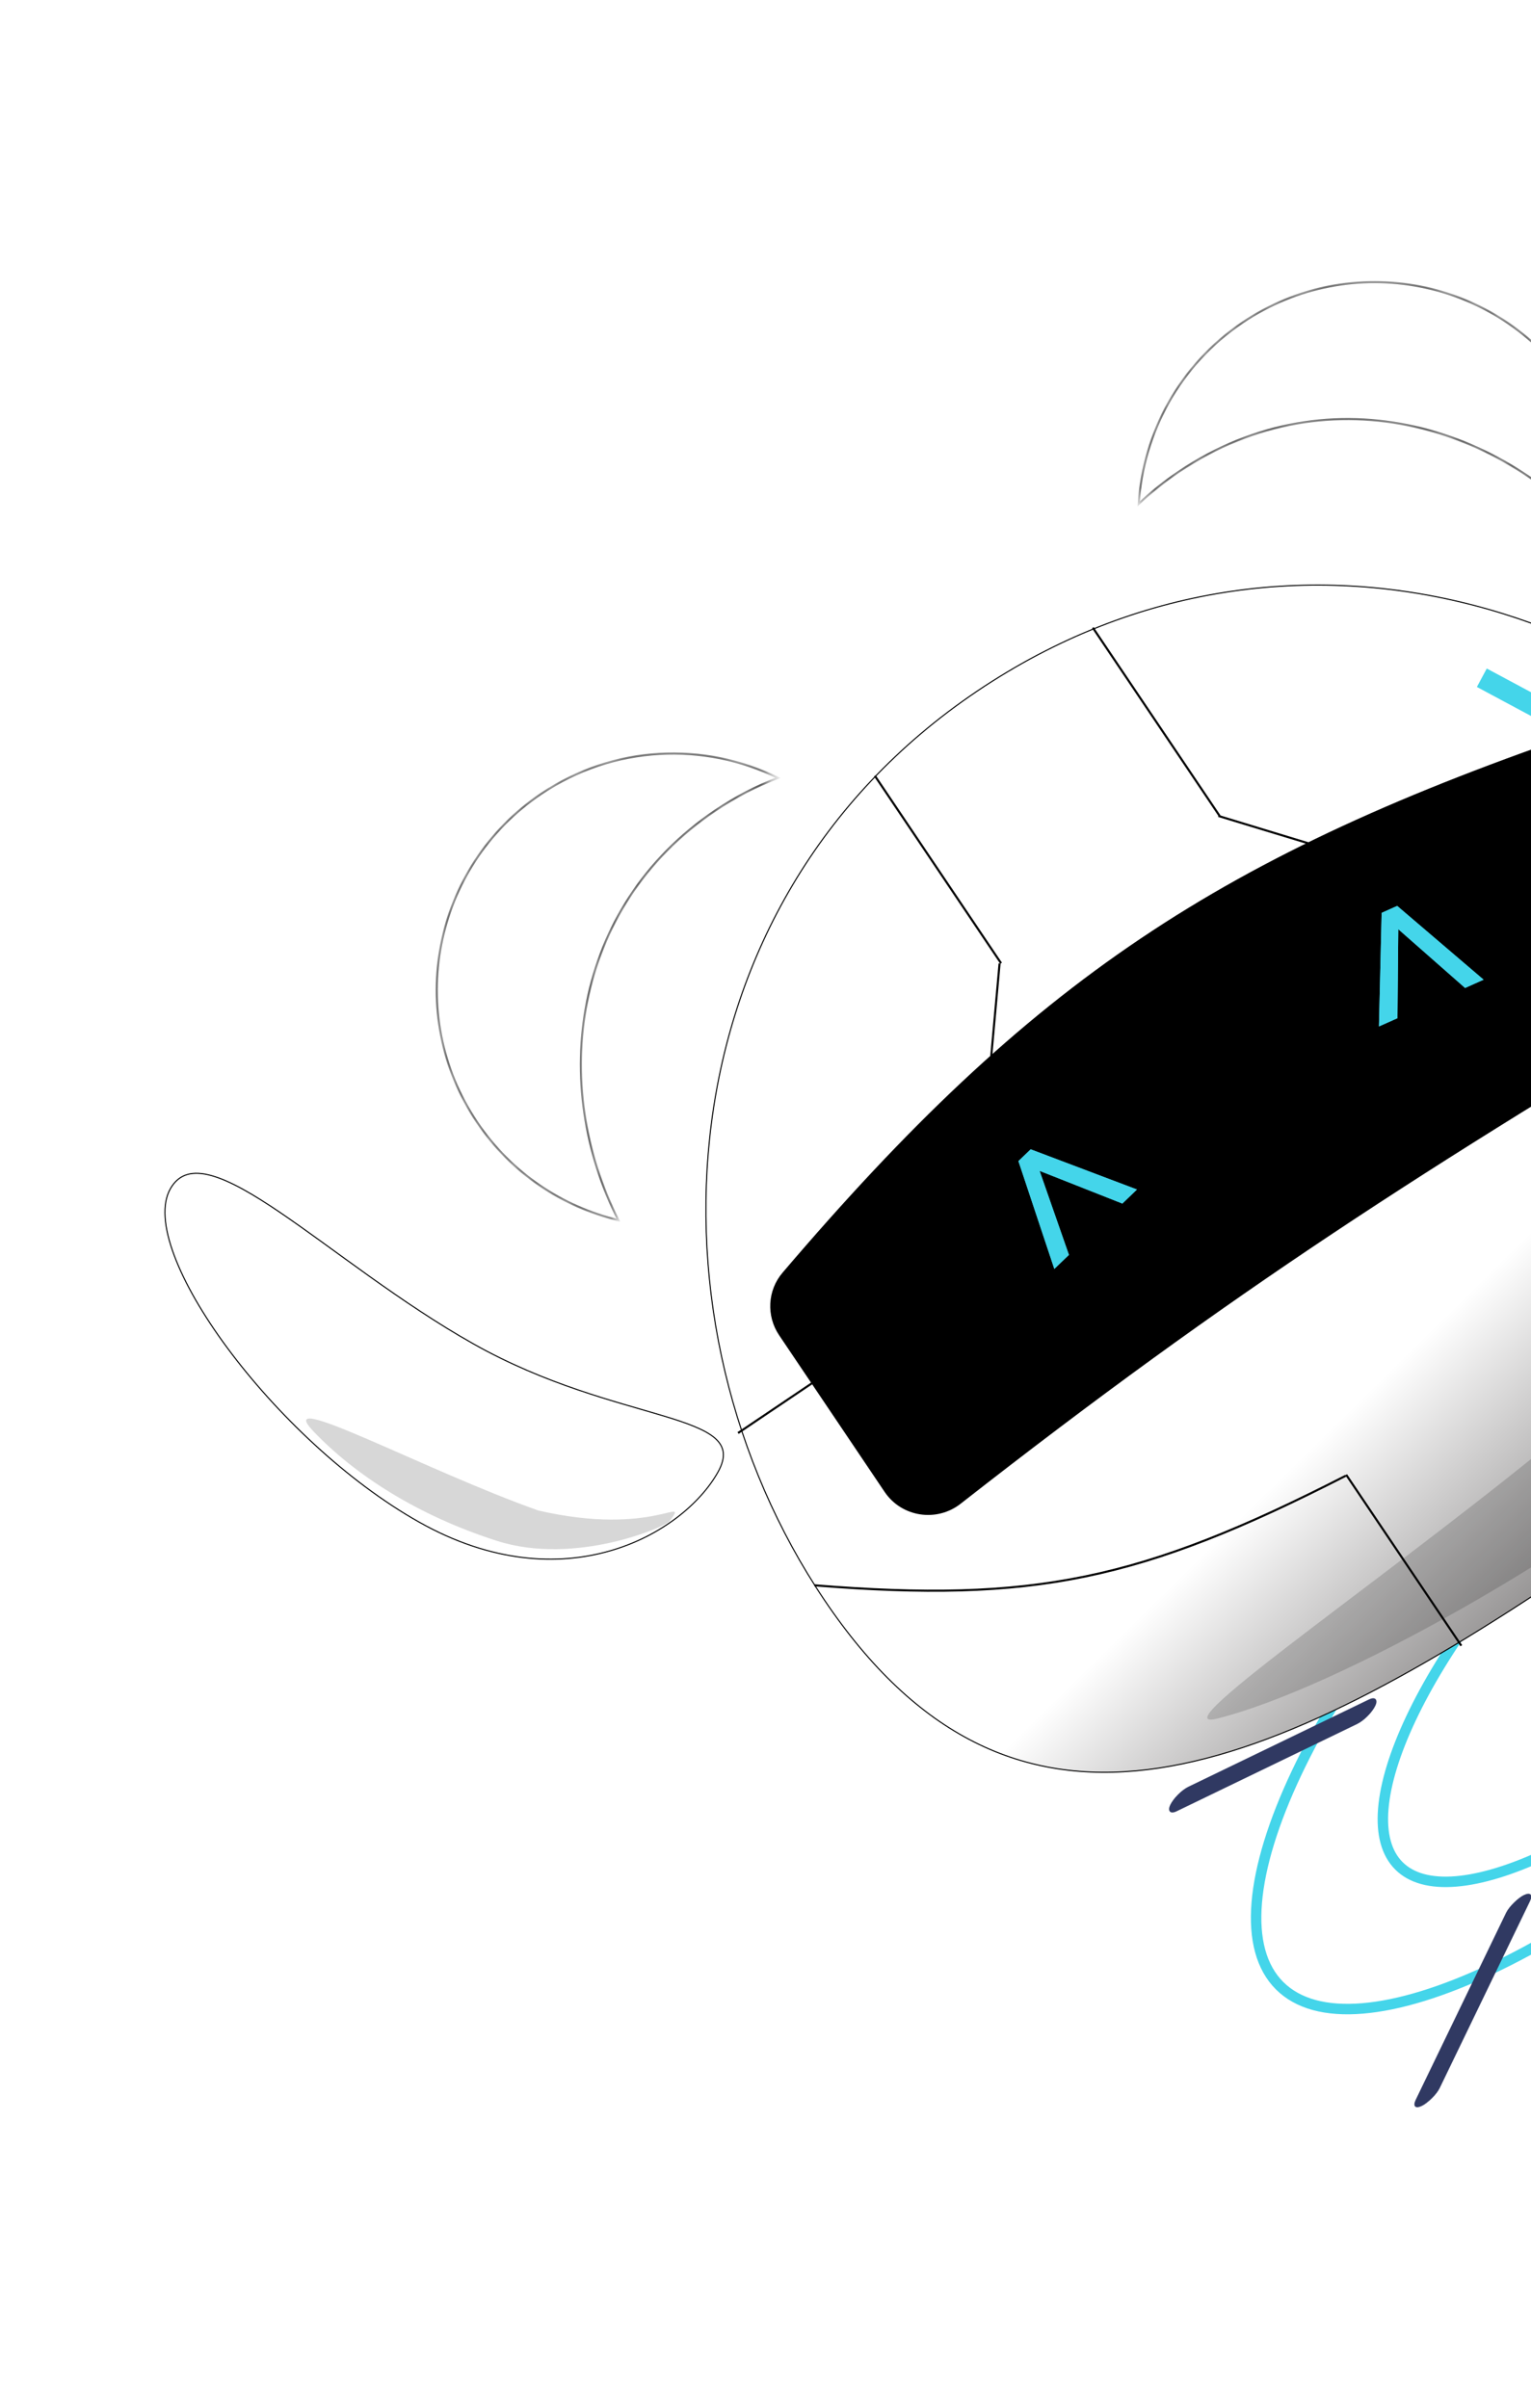 <svg width="124" height="195" viewBox="0 0 124 195" fill="none" xmlns="http://www.w3.org/2000/svg">
<path d="M124.433 117.389C133.353 108.469 142.71 101.701 150.616 97.962C154.571 96.092 158.141 94.991 161.099 94.744C164.058 94.498 166.344 95.111 167.823 96.59C169.302 98.068 169.915 100.354 169.668 103.314C169.422 106.271 168.32 109.842 166.45 113.796C162.712 121.702 155.944 131.059 147.023 139.979C138.103 148.9 128.746 155.669 120.84 159.407C116.885 161.277 113.315 162.378 110.358 162.624C107.398 162.87 105.113 162.258 103.634 160.779C102.155 159.3 101.542 157.014 101.789 154.054C102.035 151.097 103.136 147.527 105.006 143.573C108.744 135.667 115.513 126.309 124.433 117.389Z" stroke="#44D5EA" stroke-width="0.847"/>
<path d="M127.865 120.821C134.111 114.575 140.661 109.841 146.19 107.231C148.956 105.925 151.446 105.161 153.5 104.992C155.557 104.823 157.118 105.253 158.121 106.256C159.124 107.259 159.554 108.82 159.385 110.877C159.216 112.931 158.452 115.421 157.146 118.187C154.536 123.716 149.803 130.267 143.557 136.513C137.311 142.759 130.761 147.492 125.232 150.101C122.465 151.407 119.976 152.171 117.922 152.34C115.865 152.509 114.304 152.079 113.301 151.076C112.298 150.073 111.868 148.512 112.037 146.455C112.206 144.401 112.97 141.911 114.276 139.145C116.886 133.616 121.619 127.066 127.865 120.821Z" stroke="#44D5EA" stroke-width="0.847"/>
<rect x="-0.02" y="-0.02" width="18.375" height="2.128" rx="1.064" transform="matrix(-0.9 0.435 0.435 -0.9 110.882 139.086)" fill="#303962" stroke="#303962" stroke-width="0.085"/>
<rect x="0.057" y="-0.057" width="18.881" height="2.069" rx="1.034" transform="matrix(0.435 -0.9 0.9 -0.435 114.279 170.955)" fill="#303962" stroke="#303962" stroke-width="0.085"/>
<mask id="path-5-inside-1_316_2383" fill="white">
<path d="M100.644 26.109C109.418 20.199 121.322 22.521 127.233 31.295C130.002 35.407 130.962 40.205 130.3 44.752C122.553 34.57 107.765 29.919 95.494 38.185C94.302 38.988 93.214 39.862 92.227 40.796C92.591 35.068 95.514 29.564 100.644 26.109Z"/>
</mask>
<path d="M100.644 26.109C109.418 20.199 121.322 22.521 127.233 31.295C130.002 35.407 130.962 40.205 130.3 44.752C122.553 34.57 107.765 29.919 95.494 38.185C94.302 38.988 93.214 39.862 92.227 40.796C92.591 35.068 95.514 29.564 100.644 26.109Z" fill="white"/>
<path d="M100.644 26.109L100.596 26.039L100.596 26.039L100.644 26.109ZM127.233 31.295L127.303 31.248L127.303 31.248L127.233 31.295ZM130.3 44.752L130.233 44.803L130.355 44.963L130.384 44.764L130.3 44.752ZM95.494 38.185L95.447 38.115L95.447 38.115L95.494 38.185ZM92.227 40.796L92.143 40.791L92.129 41.006L92.286 40.858L92.227 40.796ZM100.644 26.109L100.691 26.179C109.426 20.295 121.278 22.607 127.163 31.343L127.233 31.295L127.303 31.248C121.367 22.435 109.409 20.102 100.596 26.039L100.644 26.109ZM127.233 31.295L127.163 31.343C129.919 35.436 130.876 40.212 130.216 44.739L130.3 44.752L130.384 44.764C131.049 40.197 130.084 35.377 127.303 31.248L127.233 31.295ZM130.3 44.752L130.367 44.7C122.599 34.491 107.762 29.819 95.447 38.115L95.494 38.185L95.541 38.255C107.768 30.02 122.507 34.65 130.233 44.803L130.3 44.752ZM95.494 38.185L95.447 38.115C94.251 38.92 93.159 39.798 92.169 40.735L92.227 40.796L92.286 40.858C93.269 39.927 94.353 39.056 95.541 38.255L95.494 38.185ZM92.227 40.796L92.312 40.801C92.674 35.098 95.585 29.619 100.691 26.179L100.644 26.109L100.596 26.039C95.445 29.509 92.508 35.037 92.143 40.791L92.227 40.796Z" fill="black" mask="url(#path-5-inside-1_316_2383)"/>
<mask id="path-7-inside-2_316_2383" fill="white">
<path d="M43.826 64.279C35.052 70.19 32.73 82.094 38.64 90.868C41.436 95.019 45.574 97.724 50.087 98.798C44.557 87.933 46.233 73.512 57.936 65.629C59.584 64.518 61.284 63.645 63.009 62.987C57.05 60.053 49.73 60.303 43.826 64.279Z"/>
</mask>
<path d="M43.826 64.279C35.052 70.19 32.73 82.094 38.64 90.868C41.436 95.019 45.574 97.724 50.087 98.798C44.557 87.933 46.233 73.512 57.936 65.629C59.584 64.518 61.284 63.645 63.009 62.987C57.05 60.053 49.73 60.303 43.826 64.279Z" fill="white"/>
<path d="M43.826 64.279L43.779 64.209L43.779 64.209L43.826 64.279ZM38.64 90.868L38.57 90.915L38.57 90.915L38.64 90.868ZM50.087 98.798L50.162 98.759L50.245 98.923L50.067 98.88L50.087 98.798ZM57.936 65.629L57.889 65.558L57.889 65.558L57.936 65.629ZM63.009 62.987L63.046 62.911L63.221 62.997L63.039 63.067L63.009 62.987ZM43.826 64.279L43.873 64.35C35.138 70.234 32.826 82.085 38.711 90.821L38.64 90.868L38.57 90.915C32.634 82.103 34.966 70.146 43.779 64.209L43.826 64.279ZM38.64 90.868L38.711 90.821C41.494 94.953 45.614 97.646 50.106 98.716L50.087 98.798L50.067 98.88C45.535 97.801 41.378 95.085 38.57 90.915L38.64 90.868ZM50.087 98.798L50.011 98.836C44.466 87.941 46.143 73.47 57.889 65.558L57.936 65.629L57.983 65.699C46.322 73.554 44.648 87.925 50.162 98.759L50.087 98.798ZM57.936 65.629L57.889 65.558C59.542 64.444 61.248 63.568 62.979 62.908L63.009 62.987L63.039 63.067C61.32 63.722 59.626 64.592 57.983 65.699L57.936 65.629ZM63.009 62.987L62.971 63.063C57.039 60.142 49.751 60.391 43.873 64.35L43.826 64.279L43.779 64.209C49.709 60.215 57.062 59.964 63.046 62.911L63.009 62.987Z" fill="black" mask="url(#path-7-inside-2_316_2383)"/>
<path d="M13.795 96.26C14.144 95.64 14.602 95.27 15.158 95.105C15.715 94.94 16.377 94.98 17.133 95.191C18.648 95.612 20.53 96.713 22.696 98.182C27.022 101.115 32.474 105.511 38.349 108.818C44.228 112.127 49.893 113.487 53.727 114.645C54.686 114.934 55.529 115.21 56.234 115.502C56.938 115.793 57.502 116.098 57.9 116.443C58.297 116.787 58.529 117.17 58.578 117.618C58.627 118.067 58.492 118.59 58.141 119.213C55.324 124.216 45.674 129.848 33.947 123.247C28.079 119.944 22.335 114.443 18.411 109.14C16.449 106.489 14.943 103.889 14.104 101.639C13.264 99.387 13.098 97.498 13.795 96.26Z" fill="white" stroke="black" stroke-width="0.085"/>
<path d="M79.136 55.966C104.951 38.577 136.285 49.467 151.34 71.818C155.104 77.405 157.085 82.573 157.539 87.453C157.993 92.333 156.921 96.928 154.571 101.37C149.87 110.257 140.059 118.529 127.14 127.23C114.221 135.933 102.887 142.096 92.904 143.292C87.914 143.89 83.261 143.247 78.917 141.059C74.572 138.872 70.531 135.138 66.768 129.551C51.713 107.2 53.322 73.354 79.136 55.966Z" fill="url(#paint0_linear_316_2383)" stroke="black" stroke-width="0.085"/>
<line x1="59.779" y1="116.032" x2="141.966" y2="60.67" stroke="black" stroke-width="0.169"/>
<line x1="70.858" y1="62.819" x2="81.079" y2="77.993" stroke="black" stroke-width="0.169"/>
<line x1="88.513" y1="50.825" x2="98.781" y2="66.068" stroke="black" stroke-width="0.169"/>
<line x1="77.413" y1="117.465" x2="80.959" y2="78.007" stroke="black" stroke-width="0.169"/>
<line y1="-0.085" x2="39.617" y2="-0.085" transform="matrix(-0.957 -0.291 -0.291 0.957 136.574 77.679)" stroke="black" stroke-width="0.169"/>
<path d="M63.106 108.119C62.053 106.557 62.157 104.484 63.38 103.05C83.563 79.371 98.764 69.242 128.743 59.041C130.539 58.43 132.518 59.109 133.578 60.683L142.158 73.42C143.516 75.437 142.892 78.186 140.803 79.433C115.119 94.767 99.891 104.484 77.805 121.758C75.862 123.279 73.026 122.846 71.647 120.8L63.106 108.119Z" fill="black"/>
<path d="M85.392 102.746L82.485 94.016L83.479 93.061L92.085 96.315L90.902 97.453L83.521 94.538L83.959 94.117L86.576 101.609L85.392 102.746Z" fill="#44D5EA"/>
<g filter="url(#filter0_f_316_2383)">
<path d="M85.392 102.746L82.485 94.016L83.479 93.061L92.085 96.315L90.902 97.453L83.521 94.538L83.959 94.117L86.576 101.609L85.392 102.746Z" fill="#44D5EA"/>
</g>
<path d="M120.16 79.326L113.162 73.352L111.904 73.914L111.686 83.112L113.185 82.443L113.257 74.508L112.702 74.756L118.662 79.996L120.16 79.326Z" fill="#44D5EA"/>
<g filter="url(#filter1_f_316_2383)">
<path d="M120.16 79.326L113.162 73.352L111.904 73.914L111.686 83.112L113.185 82.443L113.257 74.508L112.702 74.756L118.662 79.996L120.16 79.326Z" fill="#44D5EA"/>
</g>
<path d="M65.961 128.364C83.692 129.789 92.405 127.983 109 119.49" stroke="black" stroke-width="0.169"/>
<line x1="109.033" y1="119.415" x2="118.355" y2="133.253" stroke="black" stroke-width="0.169"/>
<path d="M43.6 122.306C53 124.472 55.873 120.938 54.228 123.177C53.922 123.594 46.634 126.81 40.244 124.764C33.854 122.718 28.745 119.439 25.362 115.871C21.978 112.302 34.456 119.073 43.6 122.306Z" fill="black" fill-opacity="0.16"/>
<path d="M142.088 113.891C149.654 107.42 154.779 92.441 155.63 87.17C157.069 78.263 142.72 103.41 127.713 115.087C113.96 126.666 93.509 140.411 98.571 139.158C108 136.826 128.265 125.716 142.088 113.891Z" fill="black" fill-opacity="0.16"/>
<g filter="url(#filter2_d_316_2383)">
<line x1="120.018" y1="54.538" x2="136.259" y2="63.245" stroke="#44D5EA" stroke-width="1.694"/>
</g>
<defs>
<filter id="filter0_f_316_2383" x="77.543" y="88.231" width="16.635" height="16.607" filterUnits="userSpaceOnUse" color-interpolation-filters="sRGB">
<feFlood flood-opacity="0" result="BackgroundImageFix"/>
<feBlend mode="normal" in="SourceGraphic" in2="BackgroundImageFix" result="shape"/>
<feGaussianBlur stdDeviation="1.046" result="effect1_foregroundBlur_316_2383"/>
</filter>
<filter id="filter1_f_316_2383" x="106.204" y="69.647" width="16.048" height="15.557" filterUnits="userSpaceOnUse" color-interpolation-filters="sRGB">
<feFlood flood-opacity="0" result="BackgroundImageFix"/>
<feBlend mode="normal" in="SourceGraphic" in2="BackgroundImageFix" result="shape"/>
<feGaussianBlur stdDeviation="1.046" result="effect1_foregroundBlur_316_2383"/>
</filter>
<filter id="filter2_d_316_2383" x="119.059" y="53.572" width="18.159" height="11.318" filterUnits="userSpaceOnUse" color-interpolation-filters="sRGB">
<feFlood flood-opacity="0" result="BackgroundImageFix"/>
<feColorMatrix in="SourceAlpha" type="matrix" values="0 0 0 0 0 0 0 0 0 0 0 0 0 0 0 0 0 0 127 0" result="hardAlpha"/>
<feOffset dy="0.339"/>
<feGaussianBlur stdDeviation="0.279"/>
<feComposite in2="hardAlpha" operator="out"/>
<feColorMatrix type="matrix" values="0 0 0 0 0 0 0 0 0 0 0 0 0 0 0 0 0 0 0.33 0"/>
<feBlend mode="normal" in2="BackgroundImageFix" result="effect1_dropShadow_316_2383"/>
<feBlend mode="normal" in="SourceGraphic" in2="effect1_dropShadow_316_2383" result="shape"/>
</filter>
<linearGradient id="paint0_linear_316_2383" x1="78.972" y1="56.025" x2="144.993" y2="123.204" gradientUnits="userSpaceOnUse">
<stop offset="0.666" stop-color="white"/>
<stop offset="1" stop-color="#656262"/>
</linearGradient>
</defs>
</svg>
